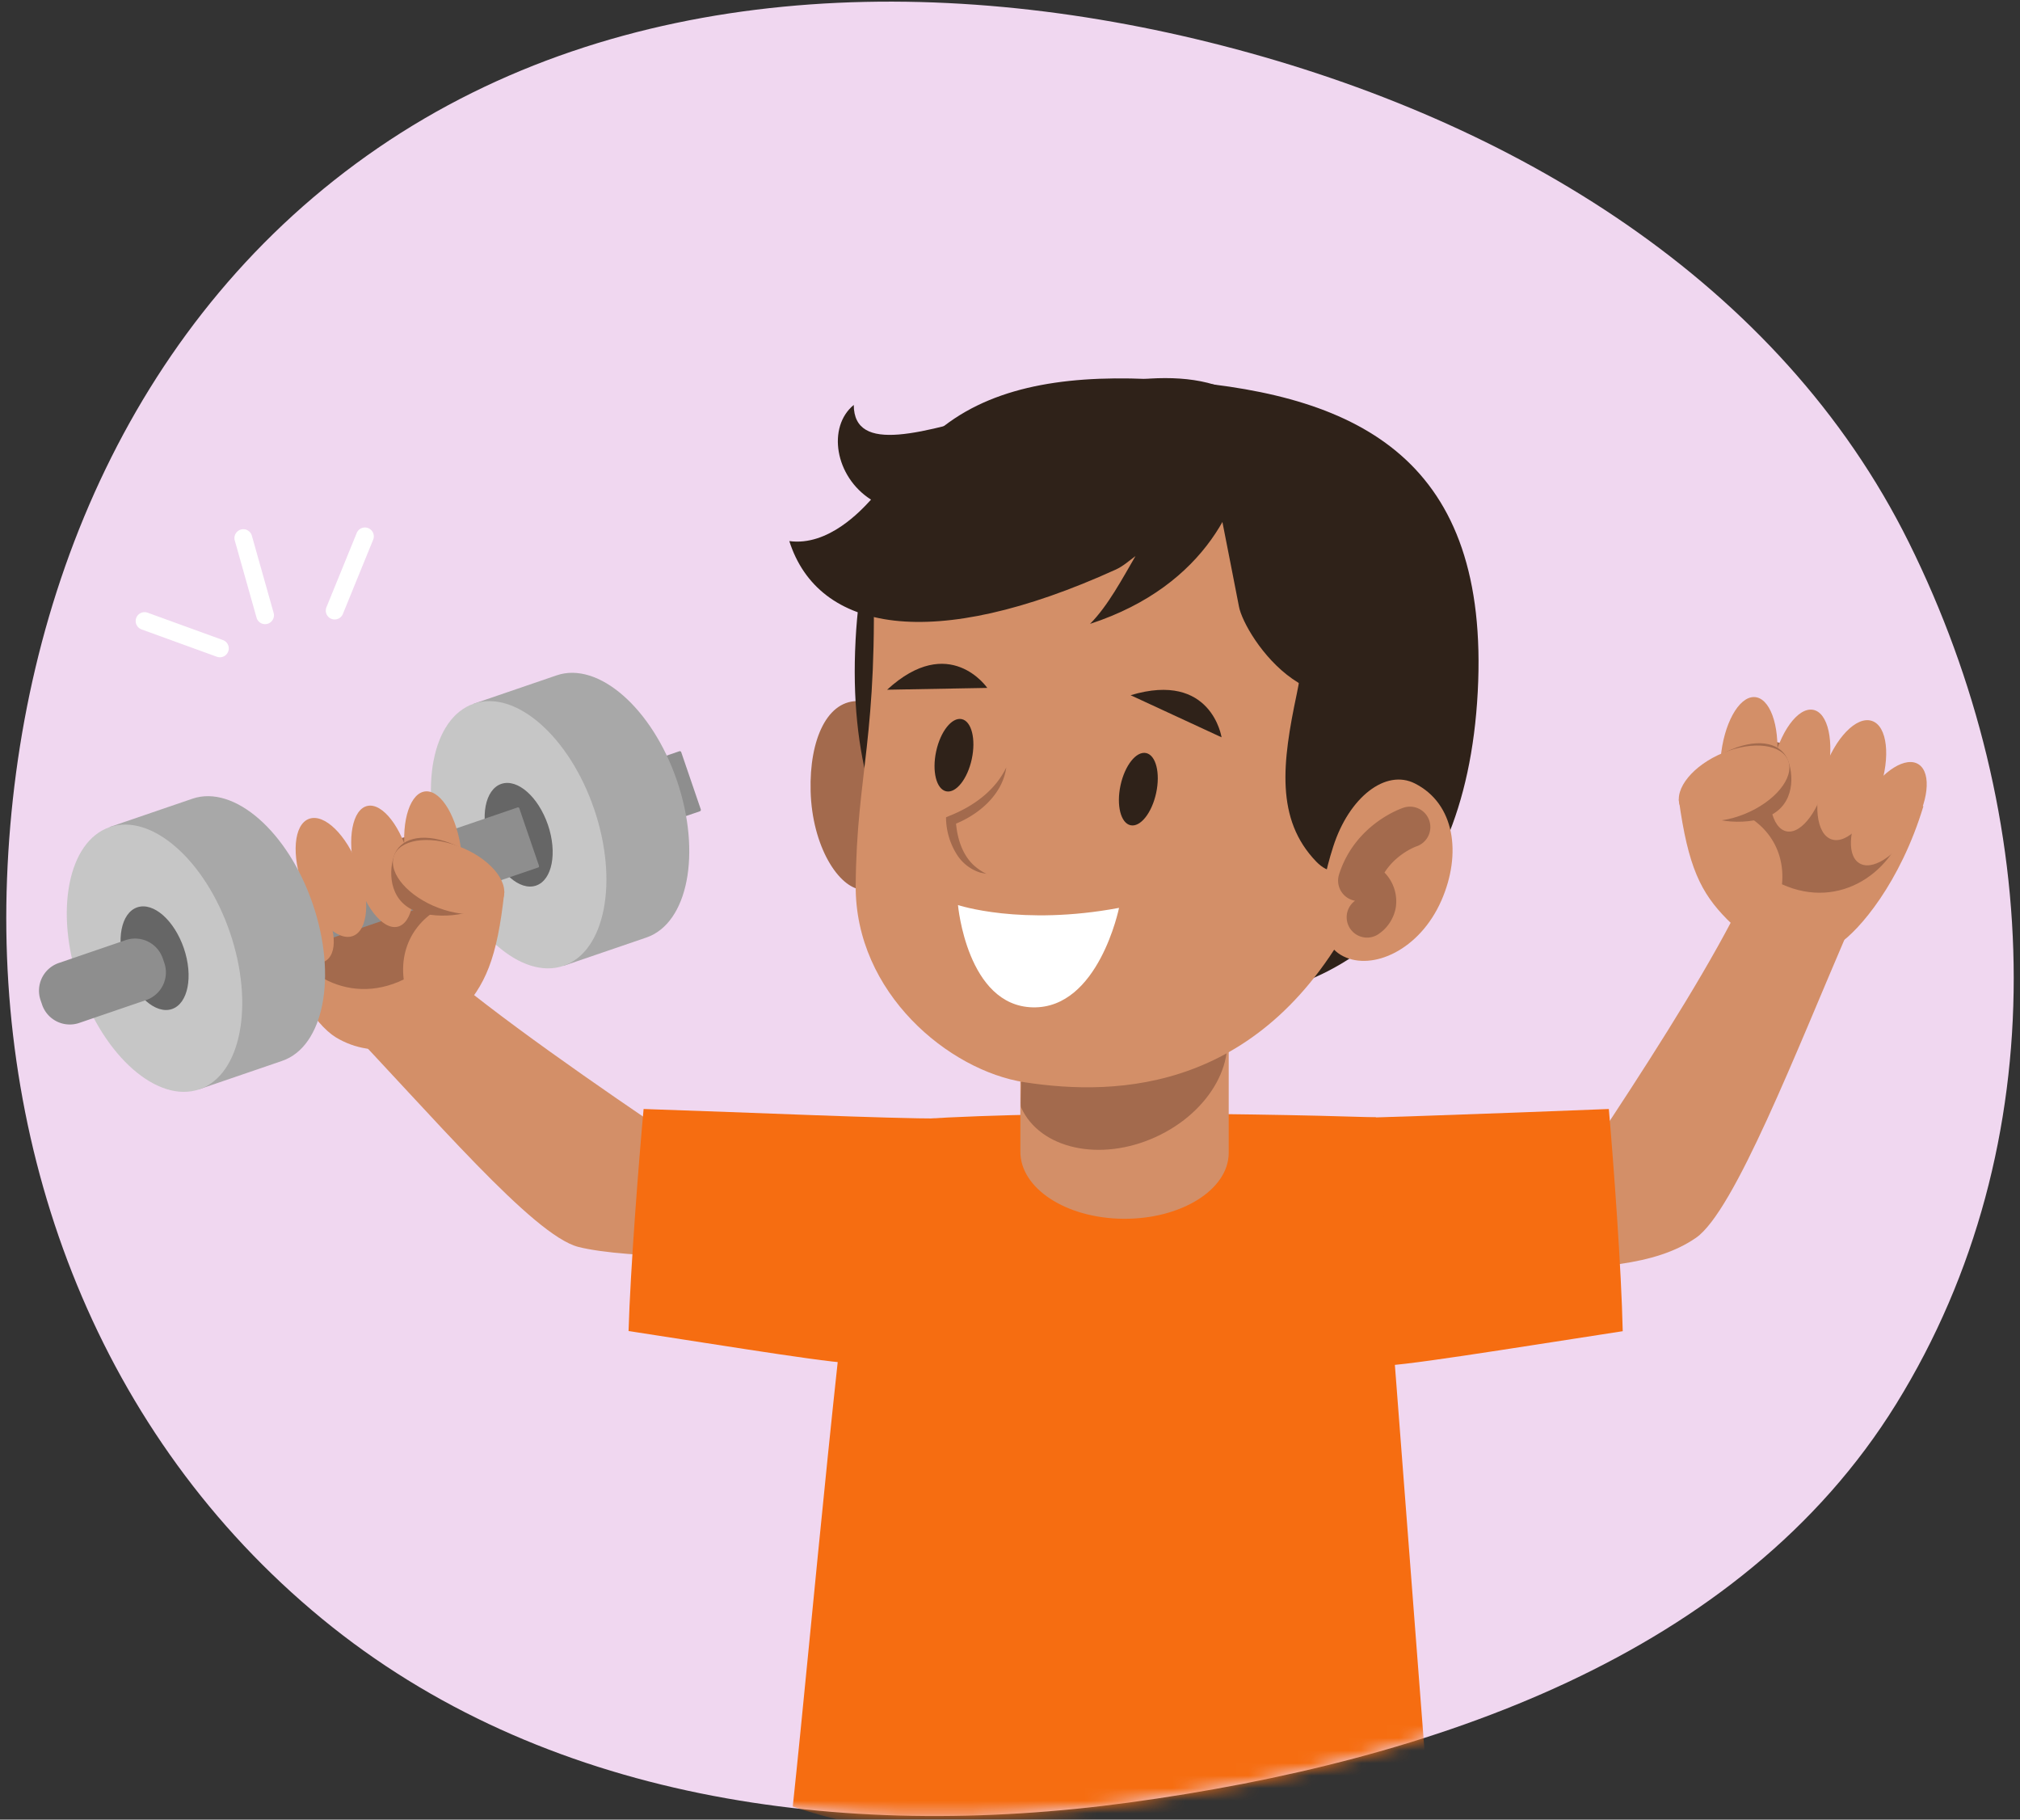 <svg xmlns="http://www.w3.org/2000/svg" width="161" height="145" fill="none" xmlns:v="https://vecta.io/nano"><rect width="100%" height="100%" fill="#333333" stroke="none"/><style><![CDATA[.B{fill:#d38f68}.C{fill:#a36a4d}.D{fill:#2f2219}.E{fill:#f66d11}.F{fill:#8e8e8e}]]></style><path d="M97.453 3.643c23.257 5.992 44.403 18.844 54.689 39.584 10.798 21.774 11.827 47.905-1.012 68.651-12.396 20.03-36.953 28.463-61.13 31.758-22.971 3.13-46.8-.21-64.352-14.658C7.919 114.384-.292 92.307.56 70.011c.866-22.664 10.229-44.975 29.568-58.222C49.447-1.443 74.479-2.276 97.453 3.643z" fill="#f0d7f0"/><mask id="A" maskUnits="userSpaceOnUse" x="0" y="0" width="161" height="145" mask-type="alpha"><path d="M97.453 3.643c23.257 5.992 44.403 18.844 54.689 39.584 10.798 21.774 11.827 47.905-1.012 68.651-12.396 20.03-36.953 28.463-61.13 31.758-22.971 3.13-46.8-.21-64.352-14.658C7.919 114.384-.292 92.307.56 70.011c.866-22.664 10.229-44.975 29.568-58.222C49.447-1.443 74.479-2.276 97.453 3.643z" fill="#f0d7f0"/></mask><g mask="url(#A)"><g clip-path="url(#B)"><path d="M147.343 74.083c.282-.658-8.035-3.29-8.345-2.645-4.671 9.749-17.101 27.158-18.598 29.82 6.665-.175 11.499-.357 14.779-2.625 3.064-2.121 8.003-14.89 12.164-24.55z" class="B"/><path d="M128.228 88.372c.373 4.26 1.003 12.772 1.108 17.706-8.81 1.353-18.707 2.976-19.371 2.715-6.92-2.711-7.908-18.836-7.908-19.567 4.995-.055 16.784-.481 26.171-.854z" class="E"/><path d="M27.059 81.172c-.498-.516 5.417-6.437 5.933-5.942 7.799 7.495 31.359 22.246 33.694 24.215-6.42.944-16.722.893-20.587-.082-3.613-.913-11.757-10.602-19.04-18.191z" class="B"/><path d="M51.297 88.372c-.39 4.258-1.054 12.765-1.199 17.693 8.267 1.265 17.552 2.806 18.18 2.53 6.534-2.768 6.6-18.619 6.889-19.46-4.694 0-15.052-.474-23.869-.763z" class="E"/><path d="M63.186 143.954c11.711 4.026 36.476 5.044 50.736.554l-4.262-55.474c-11.152-.35-30.8-.584-40.443.487-2.097 12.204-4.502 40.099-6.031 54.433z" class="E"/><path d="M97.932 78.21v13.68c-.025 2.926-3.815 5.27-8.402 5.23s-8.221-2.441-8.204-5.365V78.21h16.606z" class="B"/><path d="M97.367 80.979c-.201-.416-.463-.8-.776-1.14-4.443 1.897-10.801 3.678-15.217 6.391.059.2-.076 1.83.011 2.022 1.507 3.309 6.305 4.365 10.718 2.356s6.768-6.319 5.263-9.629z" class="C"/><path d="M20.447 49.219c.046.165.15.308.294.402s.316.132.486.108l.093-.019a.71.71 0 0 0 .489-.873l-1.735-6.149c-.025-.089-.067-.173-.125-.246s-.128-.134-.209-.18-.17-.075-.262-.086a.71.71 0 0 0-.275.021c-.089.025-.173.067-.246.125a.71.71 0 0 0-.18.209c-.046.081-.075.17-.086.262s-.004.186.021.275l1.735 6.149zm5.571-.831a.71.71 0 0 0 .39.923.67.67 0 0 0 .367.044.7.7 0 0 0 .554-.432l2.412-5.915c.071-.174.07-.368-.003-.541s-.211-.31-.384-.381-.368-.07-.541.002-.31.211-.381.384l-2.413 5.915zM11.28 50.155l6.003 2.179c.11.039.228.051.344.034.156-.022.3-.096.41-.21s.177-.261.193-.418-.021-.315-.105-.448-.21-.235-.359-.288l-6.003-2.182a.71.71 0 0 0-.907.425.71.71 0 0 0 .425.907z" fill="#fff"/><path d="M64.609 63.036c.112 4.374 2.218 7.725 4.11 7.864s2.692-3.185 2.89-7.31-1.176-7.588-3.069-7.717c-2.593-.175-4.041 3.05-3.931 7.163z" class="C"/><path d="M68.191 51.036c-.974 18.437 8.853 27.581 23.241 28.772s25.368-6.231 26.348-24.662-9.349-23.591-23.731-24.782-24.885 2.236-25.859 20.672z" class="D"/><path d="M70.385 41.437c-.567.533-.866 1.336-.807 3.204.449 14.163-1.307 16.899-1.376 25.912-.065 8.583 7.455 14.766 13.463 15.689 7.498 1.151 19.093.717 26.483-13.701 3.712-7.238 4.596-22.505 3.725-25.574-2.951-10.369-7.782-9.749-19.481-10.716-10.946-.902-15.59-.849-22.006 5.187z" class="B"/><path d="M103.354 55.304c-1.151 5.445-1.712 9.981 1.562 13.362 3.817 3.944 8.246-8.221 8.707-16.989s-4.73-15.72-14.721-15.779c-5.152-.029 7.54 4.8 4.452 19.407z" class="D"/><path d="M114.886 71.752c-1.735 3.965-5.496 5.62-7.823 4.45s-2.069-4.793-.801-8.741 4.191-6.21 6.514-5.027c3.176 1.612 3.739 5.59 2.11 9.319z" class="B"/><path d="M96.661 37.117c-.076.46 1.475 7.978 2.089 11.222.438 2.329 6.475 11.606 13.355 4.264-11.574.611-3.098-13.296-15.444-15.486z" class="D"/><path d="M62.91 43.117c3.109.422 5.729-2.445 6.513-3.303-2.892-1.838-3.503-5.801-1.376-7.546.036 7.894 21.907-6.872 31.093-.489-.211.067 1.109 1.853.141 3.937-.255 3.868-2.951 10.914-12.4 13.998 1.425-1.431 2.58-3.619 3.621-5.402-.502.365-.978.805-1.562 1.071-14.673 6.669-23.734 4.941-26.03-2.266z" class="D"/><path d="M54.145 59.864l-9.519 3.255c-.062.021-.095.088-.073.15l1.56 4.561c.021.062.088.095.15.073l9.52-3.255c.062-.021.095-.088.073-.15l-1.56-4.561c-.021-.062-.088-.095-.15-.073z" class="F"/><path d="M44.373 53.814l-6.6 2.257 7.146 20.893 6.597-2.255c3.32-1.136 4.412-6.733 2.439-12.504s-6.269-9.521-9.582-8.391z" fill="#a8a8a8"/><path d="M47.351 64.462c1.973 5.769.881 11.368-2.439 12.502s-7.611-2.622-9.584-8.391-.881-11.368 2.439-12.502 7.611 2.622 9.584 8.391z" fill="#c6c6c6"/><path d="M43.67 65.721c.765 2.239.341 4.41-.946 4.848s-2.951-1.016-3.716-3.255-.341-4.41.946-4.848 2.943 1.016 3.716 3.254z" fill="#666"/><path d="M40.2 71.054c-.58 5.392-1.522 7.462-3.573 9.665-2.759 2.966-6.827 3.794-9.867 1.937-1.663-1.02-4.005-4.467-6.026-10.491 3.345-.611 9.938-6.024 15.421-6.283-.396 2.597 2.827 4.154 4.045 5.173z" class="B"/><path d="M32.178 78.05c-4.608 2.245-9.015-.793-10.118-4.871 1.029-.171 7.308-6.408 10.961-6.581 3.596.908 2.093 5.297 3.352 5.238-2.567.723-4.591 3.025-4.195 6.214z" class="C"/><path d="M42.898 69.125L8.689 80.819c-.025.009-.053.007-.077-.004s-.043-.032-.052-.057l-1.573-4.593c-.005-.013-.007-.026-.006-.039s.004-.026.01-.038a.1.1 0 0 1 .059-.051L41.258 64.34c.025-.008.053-.006.077.006s.042.032.052.058l1.575 4.593c.008.025.006.053-.006.077s-.032.043-.058.052z" class="F"/><path d="M32.66 68.581c.656 2.658.211 5.015-.991 5.27s-2.709-1.703-3.372-4.361-.211-5.012.991-5.27 2.717 1.705 3.372 4.361z" class="B"/><path d="M36.77 67.86c.312 2.7-.436 4.928-1.676 4.977s-2.496-2.108-2.81-4.8.439-4.928 1.676-4.977 2.496 2.108 2.81 4.799zm-8.189 1.247c.965 2.58.759 5.034-.457 5.48s-2.987-1.277-3.952-3.857-.761-5.034.458-5.48 2.987 1.277 3.952 3.857z" class="B"/><path d="M25.305 71.349c1.391 2.12 1.716 4.426.725 5.168s-2.921-.388-4.315-2.508S20 69.582 20.99 68.84s2.921.388 4.315 2.508z" class="B"/><path d="M15.342 63.645L8.744 65.9l7.144 20.895 6.6-2.258c3.32-1.134 4.412-6.732 2.439-12.502s-6.269-9.519-9.584-8.391z" fill="#a8a8a8"/><path d="M18.326 74.3c1.973 5.771.881 11.368-2.439 12.504s-7.609-2.622-9.582-8.393-.881-11.366 2.439-12.502 7.609 2.622 9.582 8.391z" fill="#c6c6c6"/><path d="M14.652 75.558c.765 2.238.341 4.41-.944 4.848s-2.951-1.018-3.718-3.255-.341-4.41.947-4.848 2.945 1.018 3.716 3.255z" fill="#666"/><path d="M11.648 79.69l-5.331 1.823c-.585.2-1.226.159-1.781-.113s-.98-.754-1.18-1.339l-.126-.371c-.197-.584-.154-1.222.118-1.775s.752-.976 1.334-1.176l5.329-1.823c.585-.2 1.226-.159 1.781.113s.98.754 1.18 1.339l.129.373a2.33 2.33 0 0 1-1.452 2.949z" class="F"/><path d="M31.383 68.255c-.455 1.429-.282 3.771 2.051 4.458 2.161.632 5.287.03 5.74-1.402s-1.029-3.28-3.318-4.138-4.018-.348-4.473 1.081z" class="C"/><path d="M31.382 68.255c-.422 1.36 1.174 3.193 3.583 4.098s4.726.535 5.158-.824-1.174-3.193-3.583-4.098-4.724-.535-5.158.824zm102.425-4.54c.739 5.373 1.743 7.413 3.859 9.555 2.848 2.882 5.902 3.902 8.891 1.95 1.629-1.069 4.907-4.894 6.745-10.978-3.36-.508-10.118-5.723-15.598-5.82.468 2.586-2.711 4.239-3.897 5.293z" class="B"/><path d="M142.032 70.467c4.673 2.108 8.988-1.054 9.96-5.171-1.033-.141-7.496-6.189-11.144-6.252-3.567 1.016-1.933 5.358-3.194 5.335 2.589.647 4.68 2.888 4.378 6.087z" class="C"/><path d="M141.27 61.019c-.577 2.675-.063 5.017 1.147 5.232s2.656-1.783 3.231-4.46.063-5.017-1.146-5.23-2.656 1.783-3.232 4.458z" class="B"/><path d="M137.139 60.428c-.232 2.709.584 4.913 1.823 4.926s2.433-2.175 2.665-4.884-.584-4.911-1.824-4.924-2.432 2.175-2.664 4.882zm8.224.993c-.888 2.607-.609 5.059.622 5.466s2.951-1.366 3.834-3.973.609-5.059-.622-5.468-2.947 1.368-3.834 3.975z" class="B"/><path d="M148.712 63.564c-1.328 2.161-1.583 4.483-.572 5.187s2.911-.474 4.237-2.637 1.583-4.483.571-5.187-2.917.474-4.236 2.637z" class="B"/><path d="M142.535 60.654c.497 1.414.396 3.76-1.916 4.517-2.14.7-5.282.185-5.78-1.229s.932-3.309 3.191-4.235 4.007-.468 4.505.946z" class="C"/><path d="M142.536 60.654c.475 1.345-1.079 3.227-3.465 4.203s-4.707.677-5.181-.668 1.079-3.229 3.467-4.205 4.707-.677 5.179.67z" class="B"/><path d="M77.453 60.486c.342-1.589-.016-3.014-.8-3.182s-1.697.982-2.039 2.571.016 3.014.8 3.182 1.697-.982 2.04-2.571zm14.696 2.704c.342-1.589-.016-3.013-.8-3.182s-1.697.982-2.04 2.571.016 3.014.8 3.182 1.697-.982 2.04-2.571z" class="D"/><path d="M76.354 72.12s5.042 1.686 12.837.224c0 0-1.631 8.046-6.876 7.928s-5.961-8.151-5.961-8.151z" fill="#fff"/><path d="M80.206 61.147c-.31 2.222-2.272 3.843-4.275 4.591l.249-.367c.072 1.246.438 2.595 1.351 3.503a4.18 4.18 0 0 0 1.096.759l-.512-.103a3.43 3.43 0 0 1-1.828-1.402c-.574-.895-.882-1.936-.887-2.999l.259-.112c1.882-.742 3.653-1.998 4.547-3.87z" class="C"/><path d="M70.705 54.962l7.984-.145s-3.02-4.418-7.984.145zm19.408.437l7.249 3.354s-.801-5.293-7.249-3.354z" class="D"/><path d="M112.377 65.904s-3.073 1.012-4.102 4.27c.364.073.695.259.947.531.167.18.291.395.364.63s.093.482.057.725a1.59 1.59 0 0 1-.24.583c-.117.176-.268.328-.445.446" stroke="#a36a4d" stroke-width="3.25" stroke-linecap="round" stroke-linejoin="round"/></g></g><defs><clipPath id="B"><path fill="#fff" transform="translate(3.104 30.13)" d="M0 0h150.456v117.331H0z"/></clipPath></defs></svg>